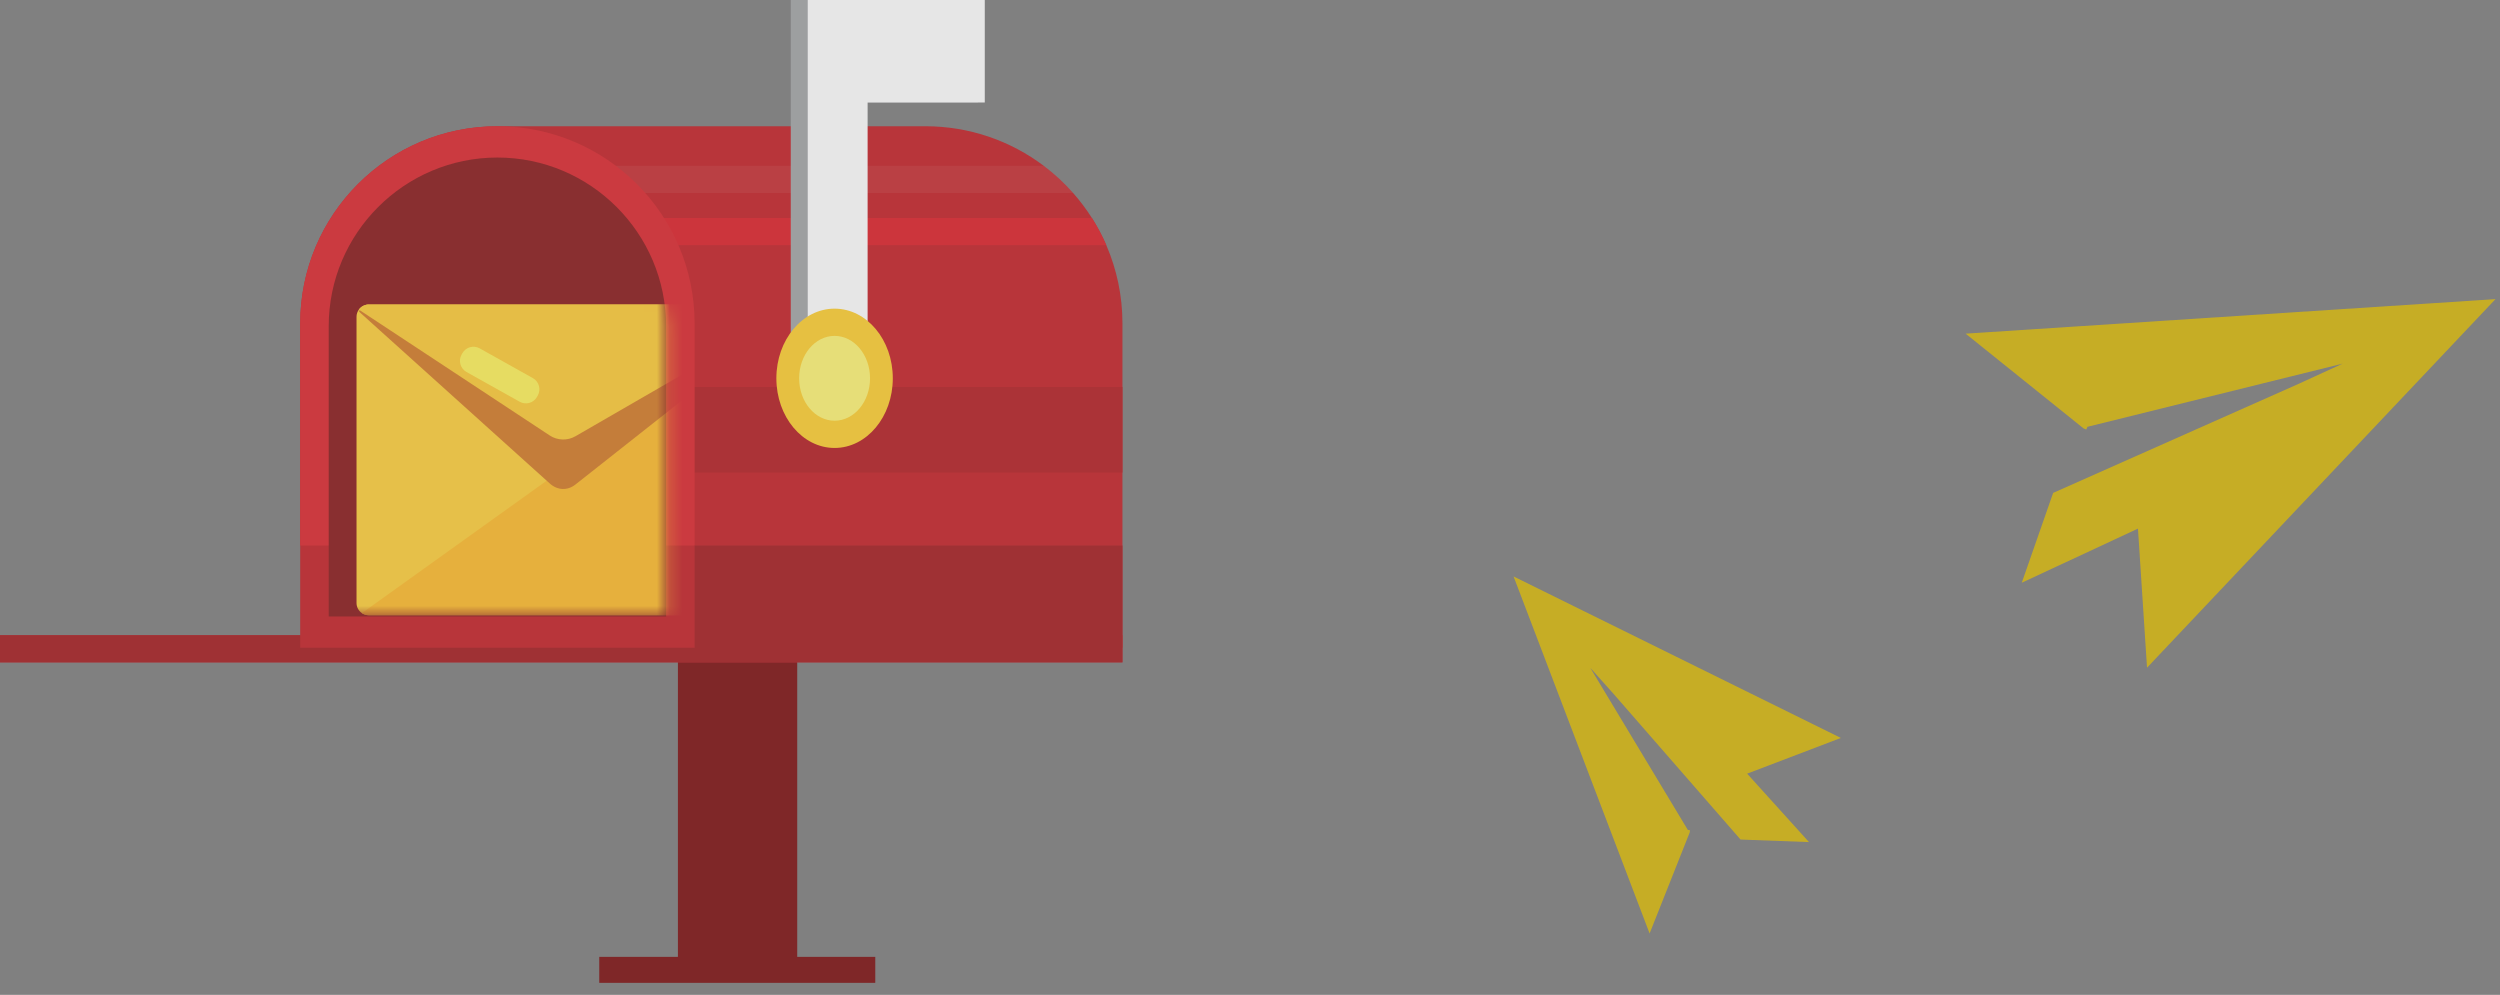 <svg width="196" height="78" viewBox="0 0 196 78" fill="none" xmlns="http://www.w3.org/2000/svg">
<rect x="0" y="0" width="196" height="78" fill="#808080" stroke="none"/>
<g opacity="0.75" clip-path="url(#clip0_906_2725)">
<path d="M154.104 26.158L163.349 33.586L163.564 33.676L163.654 33.462L183.669 28.507L180.226 30.087L160.967 38.643L158.506 45.687L167.616 41.443L168.327 52.348L195.646 23.451L154.104 26.158Z" fill="#DEBC07"/>
</g>
<g opacity="0.75" clip-path="url(#clip1_906_2725)">
<path d="M129.329 73.184L132.477 65.253L132.494 65.087L132.327 65.07L124.679 52.358L126.495 54.391L136.459 65.82L141.824 66.019L136.976 60.655L144.323 57.855L118.664 45.194L129.329 73.184Z" fill="#DEBC07"/>
</g>
<g opacity="0.8">
<path d="M62.502 45.401H53.148V75.802H62.502V45.401Z" fill="#7E1012"/>
<path d="M88 25.359V50.783H23.535V25.359C23.535 16.82 30.457 9.897 38.996 9.897H72.537C76.028 9.897 79.249 11.054 81.836 13.005C82.672 13.634 83.442 14.348 84.132 15.131C84.675 15.744 85.167 16.4 85.606 17.093C86.036 17.769 86.412 18.479 86.733 19.219C87.548 21.102 88 23.177 88 25.359Z" fill="#C52228"/>
<path d="M86.733 19.219H35.927V17.093H85.606C86.036 17.769 86.412 18.479 86.733 19.219Z" fill="#DF222A"/>
<path d="M88 30.34H35.927V37.045H88V30.34Z" fill="#B51F24"/>
<path opacity="0.06" d="M84.132 15.131H33.408V13.005H81.836C82.672 13.634 83.442 14.348 84.132 15.131Z" fill="white"/>
<path d="M54.458 25.359V42.769H23.535V25.359C23.535 16.82 30.458 9.897 38.996 9.897C47.535 9.897 54.458 16.82 54.458 25.359Z" fill="#DD282F"/>
<path d="M25.771 48.33V25.575C25.771 18.283 31.704 12.351 38.996 12.351C46.288 12.351 52.221 18.283 52.221 25.575V48.33H25.771Z" fill="#8B1A1C"/>
<path d="M88 49.801H0V51.928H88V49.801Z" fill="#C52228"/>
<path d="M88 42.769V51.928H0V49.802H23.535V50.783H54.458V42.769H88Z" fill="#A61D21"/>
<path d="M76.659 0H67.473H63.415H61.996V28.136H67.473V8.036H76.659V0Z" fill="#A4A6A8"/>
<path d="M77.206 0H68.021H63.962H63.327V28.136H68.021V8.036H77.206V0Z" fill="white"/>
<path d="M65.431 35.12C67.953 35.12 69.996 32.675 69.996 29.659C69.996 26.643 67.953 24.198 65.431 24.198C62.91 24.198 60.867 26.643 60.867 29.659C60.867 32.675 62.91 35.12 65.431 35.12Z" fill="#FFCF31"/>
<path d="M65.431 32.984C66.966 32.984 68.211 31.495 68.211 29.659C68.211 27.822 66.966 26.333 65.431 26.333C63.896 26.333 62.652 27.822 62.652 29.659C62.652 31.495 63.896 32.984 65.431 32.984Z" fill="#FFF575"/>
<mask id="mask0_906_2725" style="mask-type:luminance" maskUnits="userSpaceOnUse" x="25" y="12" width="28" height="37">
<path d="M25.771 48.33V25.575C25.771 18.283 31.704 12.351 38.996 12.351C46.288 12.351 52.221 18.283 52.221 25.575V48.33H25.771Z" fill="white"/>
</mask>
<g mask="url(#mask0_906_2725)">
<path d="M61.33 24.837V47.272C61.33 47.805 60.898 48.237 60.364 48.237H28.916C28.714 48.237 28.526 48.175 28.371 48.068C28.117 47.894 27.951 47.603 27.951 47.272V24.837C27.951 24.627 28.018 24.432 28.134 24.274V24.273C28.308 24.03 28.594 23.873 28.916 23.873H60.364C60.778 23.873 61.129 24.131 61.267 24.495C61.308 24.602 61.33 24.716 61.33 24.837Z" fill="#FFCF3B"/>
<path d="M61.329 24.837V47.272C61.329 47.805 60.898 48.237 60.364 48.237H28.916C28.714 48.237 28.526 48.175 28.371 48.068L61.267 24.495C61.307 24.601 61.329 24.716 61.329 24.837Z" fill="#FFBC2C"/>
<path d="M61.33 25.19L45.119 37.984C44.489 38.482 43.706 38.451 43.099 37.903L28.135 24.421V24.419C28.309 24.087 28.594 23.873 28.917 23.873H60.364C60.778 23.873 61.129 24.226 61.267 24.723L61.33 25.19Z" fill="#D57C28"/>
<path d="M61.33 24.836L45.119 34.199C44.489 34.564 43.706 34.54 43.099 34.14L28.135 24.274V24.272C28.309 24.03 28.594 23.873 28.917 23.873H60.364C60.778 23.873 61.129 24.131 61.267 24.495L61.33 24.836Z" fill="#FECC37"/>
<path d="M36.248 27.695L36.187 27.804C35.919 28.283 36.091 28.894 36.571 29.162L40.744 31.497C41.223 31.765 41.834 31.593 42.102 31.114L42.163 31.005C42.431 30.526 42.258 29.915 41.779 29.646L37.606 27.312C37.127 27.044 36.516 27.216 36.248 27.695Z" fill="#FFF35A"/>
</g>
<path d="M68.621 75.018H46.981V77.055H68.621V75.018Z" fill="#7E1012"/>
</g>
<defs>
<clipPath id="clip0_906_2725">
<rect width="37.235" height="37.235" fill="white" transform="translate(161.33 9) rotate(22.836)"/>
</clipPath>
<clipPath id="clip1_906_2725">
<rect width="26.791" height="26.791" fill="white" transform="translate(116 71.852) rotate(-84.293)"/>
</clipPath>
</defs>
</svg>
